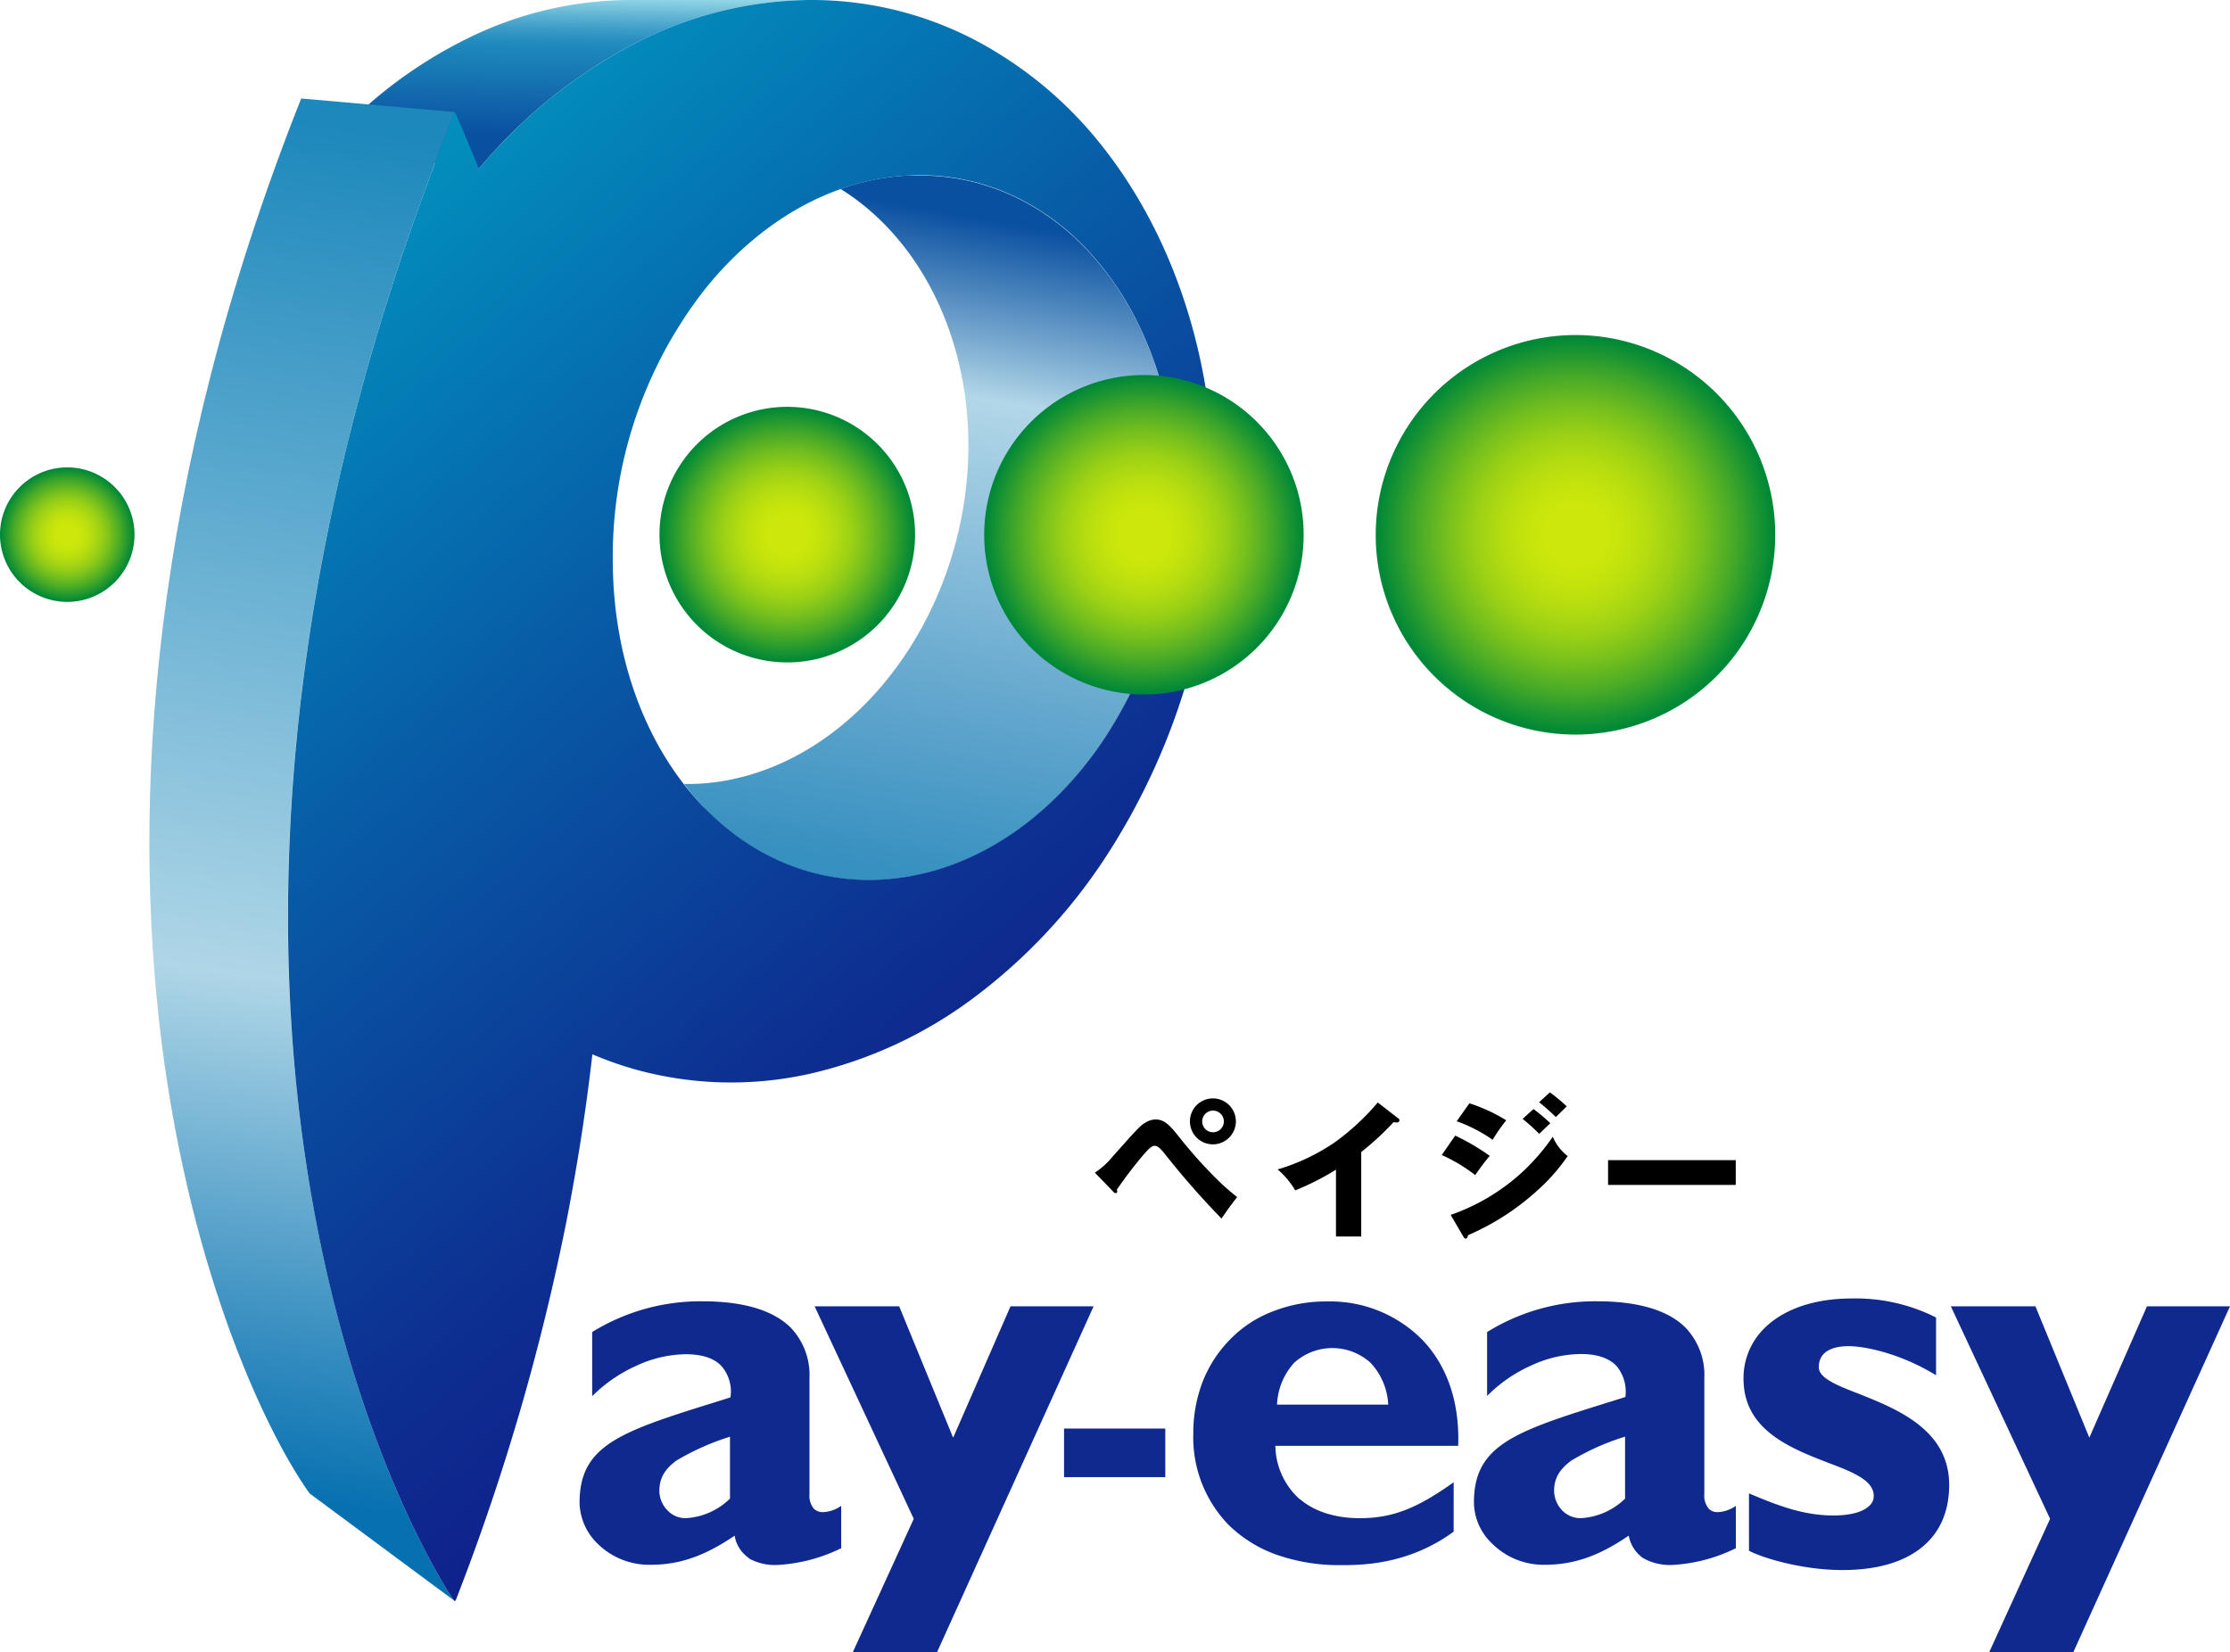 <svg xmlns="http://www.w3.org/2000/svg" xmlns:xlink="http://www.w3.org/1999/xlink" width="372.73" height="276.12" viewBox="0 0 372.73 276.12"><defs><style>.a{fill:#0f298f;}.b{fill:url(#a);}.c{fill:url(#b);}.d{fill:url(#c);}.e{fill:url(#d);}.f{fill:url(#e);}.g{fill:url(#f);}.h{fill:url(#g);}.i{fill:url(#h);}</style><linearGradient id="a" x1="94.63" y1="28.47" x2="95.14" y2="-0.71" gradientUnits="userSpaceOnUse"><stop offset="0" stop-color="#0a50a1"/><stop offset="0.2" stop-color="#0a50a1"/><stop offset="0.7" stop-color="#1d88bc"/><stop offset="0.74" stop-color="#258dbf"/><stop offset="0.81" stop-color="#3c9cc7"/><stop offset="0.89" stop-color="#60b4d4"/><stop offset="0.99" stop-color="#92d5e6"/><stop offset="1" stop-color="#99d9e8"/></linearGradient><linearGradient id="b" x1="148.78" y1="148.26" x2="169.38" y2="31.46" gradientUnits="userSpaceOnUse"><stop offset="0" stop-color="#3690c0"/><stop offset="0.02" stop-color="#3690c0"/><stop offset="0.3" stop-color="#67a9cf"/><stop offset="0.7" stop-color="#b2d7e8"/><stop offset="0.78" stop-color="#7aaad0"/><stop offset="0.9" stop-color="#2a6aae"/><stop offset="0.95" stop-color="#0a50a1"/><stop offset="1" stop-color="#0a50a1"/></linearGradient><linearGradient id="c" x1="40.75" y1="262.52" x2="75.03" y2="18.59" gradientUnits="userSpaceOnUse"><stop offset="0" stop-color="#0670b0"/><stop offset="0.05" stop-color="#0670b0"/><stop offset="0.16" stop-color="#378ec0"/><stop offset="0.4" stop-color="#afd6e7"/><stop offset="0.72" stop-color="#5daacf"/><stop offset="0.98" stop-color="#1d88bc"/><stop offset="1" stop-color="#1d88bc"/></linearGradient><linearGradient id="d" x1="45.09" y1="44.71" x2="167.63" y2="190.74" gradientUnits="userSpaceOnUse"><stop offset="0" stop-color="#0290be"/><stop offset="0.44" stop-color="#0859a5"/><stop offset="0.81" stop-color="#0d3092"/><stop offset="1" stop-color="#0f218b"/></linearGradient><radialGradient id="e" cx="11.24" cy="89.37" r="11.25" gradientUnits="userSpaceOnUse"><stop offset="0" stop-color="#cce70b"/><stop offset="0.15" stop-color="#cce70b"/><stop offset="0.24" stop-color="#c6e40c"/><stop offset="0.36" stop-color="#b6dd10"/><stop offset="0.5" stop-color="#9cd115"/><stop offset="0.64" stop-color="#77c01d"/><stop offset="0.79" stop-color="#48aa27"/><stop offset="0.95" stop-color="#0f8f34"/><stop offset="0.99" stop-color="#008837"/><stop offset="1" stop-color="#008837"/></radialGradient><radialGradient id="f" cx="263.33" cy="89.37" r="33.39" xlink:href="#e"/><radialGradient id="g" cx="191.19" cy="89.38" r="26.7" xlink:href="#e"/><radialGradient id="h" cx="131.58" cy="89.36" r="21.35" xlink:href="#e"/></defs><title>0387_pay-easy_logo [更新済み]</title><path d="M227.52,206.67H223.3V195.5a44,44,0,0,1-6.81,3.46,14,14,0,0,0-2.94-3.5A34.14,34.14,0,0,0,223,191a39.61,39.61,0,0,0,7.28-6.73l3.43,2.66a.32.32,0,0,1,.19.33c0,.24-.19.35-.45.35a2.08,2.08,0,0,1-.51-.06,47.64,47.64,0,0,1-5.42,5Z"/><path d="M245.6,184.41a27.69,27.69,0,0,1,6.16,2.84,30.14,30.14,0,0,0-2.28,3.25,25.27,25.27,0,0,0-6-3.09Z"/><path d="M256.32,185.37a32.36,32.36,0,0,1,2.81,2.36l-1.86,1.78a31.21,31.21,0,0,0-2.78-2.5Z"/><path d="M259.05,182.58a28,28,0,0,1,2.82,2.34c-.61.61-1.23,1.21-1.83,1.78a33.78,33.78,0,0,0-2.79-2.47Z"/><path d="M243.23,189.81a37.3,37.3,0,0,1,5.77,3.38,37.62,37.62,0,0,0-2.42,3.22,27.54,27.54,0,0,0-5.6-3.36Z"/><path d="M242.47,203.06A34.38,34.38,0,0,0,254.34,196a36.15,36.15,0,0,0,5.2-6,8,8,0,0,0,2.49,3.23,32.38,32.38,0,0,1-4.71,5.42,41.9,41.9,0,0,1-11.94,7.8c-.06.26-.14.57-.4.57s-.36-.31-.39-.33Z"/><rect x="268.78" y="193.91" width="21.34" height="4.14"/><path d="M183,196a13.24,13.24,0,0,0,3-2.72c3.52-3.95,4.55-5.14,5.36-5.59a3.36,3.36,0,0,1,1.76-.58c1.59,0,2.46,1,4.47,3.56a78.23,78.23,0,0,0,6.76,7.35c1.12,1,1.94,1.68,2.43,2.07-.95,1.17-2.15,2.9-2.61,3.58a136.64,136.64,0,0,1-9.55-10.9c-.87-1.06-1.24-1.26-1.63-1.26-.6,0-1.28.85-1.86,1.49a73.43,73.43,0,0,0-4.47,5.86.5.5,0,0,1,.07.32c0,.24-.18.24-.23.24a.42.42,0,0,1-.33-.14Z"/><path d="M202.75,191.27a3.84,3.84,0,1,1,3.82-3.82,3.85,3.85,0,0,1-3.82,3.82m0-5.64a1.81,1.81,0,1,0,0,3.62,1.81,1.81,0,0,0,0-3.62"/><path class="a" d="M217.26,250.55c2.39,2.07,5.89,3.2,10,3.2,5.41,0,9.51-1.57,15.71-6V256c-7.62,5.6-15.54,5.6-18.95,5.6a31.59,31.59,0,0,1-10.7-1.76,21.91,21.91,0,0,1-8-5,21,21,0,0,1-5.87-15.16,24,24,0,0,1,1.62-8.88,21,21,0,0,1,4.61-7,19.61,19.61,0,0,1,7.07-4.61,24.09,24.09,0,0,1,9.06-1.66,21.63,21.63,0,0,1,15.92,6.41c4.19,4.37,6.25,10.48,6,17.72H213.17l0,.08a12.21,12.21,0,0,0,4.07,8.84m14.79-15.86a11,11,0,0,0-2.93-6.92,9.51,9.51,0,0,0-12.81,0,11.08,11.08,0,0,0-2.84,6.92l0,.05h18.6Z"/><path class="a" d="M321.12,258.71c-3.09,2.44-7.5,3.71-13.18,3.71-6.86,0-13.53-2.1-15.61-3.23v-9.58c4.75,2,9.06,3.69,14.11,3.69,2.79,0,4.93-.56,6-1.62a2.11,2.11,0,0,0,.74-1.67c0-2.6-3.57-4-7.7-5.55-6.27-2.44-14.06-5.46-14.06-14a11.64,11.64,0,0,1,3.46-8.43c3.25-3.25,8.43-5,14.62-5a29.86,29.86,0,0,1,14.1,3.18v9.65C317.41,226.08,311.5,225,309,225c-2.27,0-5,.64-5,3.52,0,1.8,2.94,3,6.66,4.43,6.36,2.54,15.13,6,15.13,15.23,0,4.52-1.59,8.07-4.65,10.51"/><polygon class="a" points="156.63 276.13 142.55 276.13 152.71 253.91 152.71 253.86 152.71 253.82 136.16 218.34 150.29 218.34 159.24 240.13 159.28 240.27 159.38 240.15 168.9 218.34 182.79 218.34 156.63 276.13"/><polygon class="a" points="346.55 276.13 332.49 276.13 342.64 253.91 342.64 253.86 342.64 253.82 326.07 218.34 340.21 218.34 349.15 240.13 349.23 240.27 349.28 240.15 358.85 218.34 372.73 218.34 346.55 276.13"/><path class="a" d="M274.66,260.44a5.84,5.84,0,0,1-2.4-3.65l0-.08-.09,0c-4.94,3.37-9.13,4.83-14,4.83a12.17,12.17,0,0,1-8.81-3.58,9.59,9.59,0,0,1-3-6.82c0-9.79,7-11.95,23.78-17.16l1.47-.47h.07v-.05a6.74,6.74,0,0,0-1.49-5.15c-1.29-1.34-3.28-2-6-2a20.18,20.18,0,0,0-8.3,1.94,24.28,24.28,0,0,0-7.33,5.07V222.64a34.3,34.3,0,0,1,18.37-5.14c6.88,0,11.88,1.49,14.79,4.4a11.46,11.46,0,0,1,3.15,8.43v19.38a3.34,3.34,0,0,0,.75,2.47,2,2,0,0,0,1.52.56,5.66,5.66,0,0,0,3-1.05v7.08a27.28,27.28,0,0,1-10.47,2.79,9.09,9.09,0,0,1-5-1.12m-3.13-20.29a41,41,0,0,0-8.85,3.94c-2,1.44-2.93,3-2.93,5.07a4.75,4.75,0,0,0,1.36,3.3,4.25,4.25,0,0,0,3.07,1.29,11.45,11.45,0,0,0,7.43-3.27h0V240.1Z"/><rect class="a" x="177.85" y="238.77" width="16.92" height="8.12"/><path class="a" d="M125.21,260.44a5.65,5.65,0,0,1-2.4-3.65l0-.08-.07,0c-5,3.37-9.13,4.83-14,4.83A12.29,12.29,0,0,1,99.87,258a9.81,9.81,0,0,1-3-6.82c0-9.79,7-11.95,23.77-17.16l1.46-.47h0v-.05a6.51,6.51,0,0,0-1.49-5.15c-1.24-1.34-3.26-2-6-2a20,20,0,0,0-8.27,1.94,24.54,24.54,0,0,0-7.36,5.07V222.64a34.45,34.45,0,0,1,18.4-5.14c6.89,0,11.83,1.49,14.78,4.4a11.49,11.49,0,0,1,3.14,8.43v19.38a3.38,3.38,0,0,0,.74,2.47,2.1,2.1,0,0,0,1.56.56,5.69,5.69,0,0,0,3-1.05v7.08a27.46,27.46,0,0,1-10.49,2.79,9,9,0,0,1-5-1.12m-3.14-20.29a41.58,41.58,0,0,0-8.86,3.94c-2,1.44-2.9,3-2.9,5.07a4.67,4.67,0,0,0,1.37,3.3,4.13,4.13,0,0,0,3,1.29,11.43,11.43,0,0,0,7.43-3.27h0V240.1Z"/><path class="b" d="M105.06,0A61.58,61.58,0,0,0,77.81,6.59,75.91,75.91,0,0,0,54.21,24.9s20,2.56,25.83,3.32l.11-.13A84,84,0,0,1,106,7.33,64.92,64.92,0,0,1,135.37,0a.55.55,0,0,1,.25,0Z"/><path class="c" d="M152.34,29.31a39.2,39.2,0,0,0-11.83,2.28c12.87,8,21.35,24.08,21.35,42.87,0,27.37-18,52.42-41.35,56.14a35.25,35.25,0,0,1-6.18.43A42.58,42.58,0,0,0,117.7,135c9.13,9.45,21.45,13.9,34.64,11.46,12.76-2.36,24-10.79,31.84-22.35a73.43,73.43,0,0,0,12.46-41.13c0-15.27-4.7-28.73-12.46-38.37-7.58-9.43-18.25-15.28-30.42-15.28-.48,0-.95,0-1.42,0"/><path class="d" d="M27,174.12c5.05,40,18.11,66.26,24.75,75.5l24.06,17.83c-8.4-13.08-21.61-42.23-26.14-84.61s-.19-98,26.37-164.11l-25.7-2.27C24.94,80.49,22,134.16,27,174.12"/><path class="e" d="M117.7,135c-9.36-9.66-15.28-24.35-15.28-41.53A72.53,72.53,0,0,1,117.7,48.5c9.13-11.46,21.45-18.69,34.64-19.19,12.76-.47,24,5.45,31.84,15.25,7.76,9.64,12.46,23.1,12.46,38.37a73.43,73.43,0,0,1-12.46,41.13c-7.87,11.56-19.08,20-31.84,22.35a39.34,39.34,0,0,1-7.1.66c-10.46,0-20.07-4.39-27.54-12.12M135.37,0A64.92,64.92,0,0,0,106,7.33,84,84,0,0,0,80.15,28.09l-.11.13c-1.28-3.16-2.61-6.4-4-9.49C49.49,84.82,45.2,140.45,49.68,182.84c4.35,40.95,16.84,69.51,25.25,83.23.2.31.41.61.57.9l.36.51a.19.19,0,0,0,.16.11.52.52,0,0,0,.15-.11,377.68,377.68,0,0,0,18.58-63.7c1.77-9.14,3.22-18.34,4.26-27.56a61.36,61.36,0,0,0,7,2.48,60,60,0,0,0,29.61.71,72.69,72.69,0,0,0,27.61-13,92.47,92.47,0,0,0,21.19-22.57,111.74,111.74,0,0,0,18.51-61.65c0-22.7-7-42.85-18.51-57.52A66.55,66.55,0,0,0,163.24,6.84,58.94,58.94,0,0,0,135.63,0Z"/><path class="f" d="M0,89.36A11.24,11.24,0,1,0,11.24,78.12,11.24,11.24,0,0,0,0,89.36"/><path class="g" d="M229.94,89.36A33.39,33.39,0,1,0,263.35,56a33.43,33.43,0,0,0-33.41,33.38"/><path class="h" d="M164.5,89.36a26.7,26.7,0,1,0,26.69-26.68A26.72,26.72,0,0,0,164.5,89.36"/><path class="i" d="M110.23,89.36A21.36,21.36,0,1,0,131.58,68a21.35,21.35,0,0,0-21.35,21.35"/></svg>